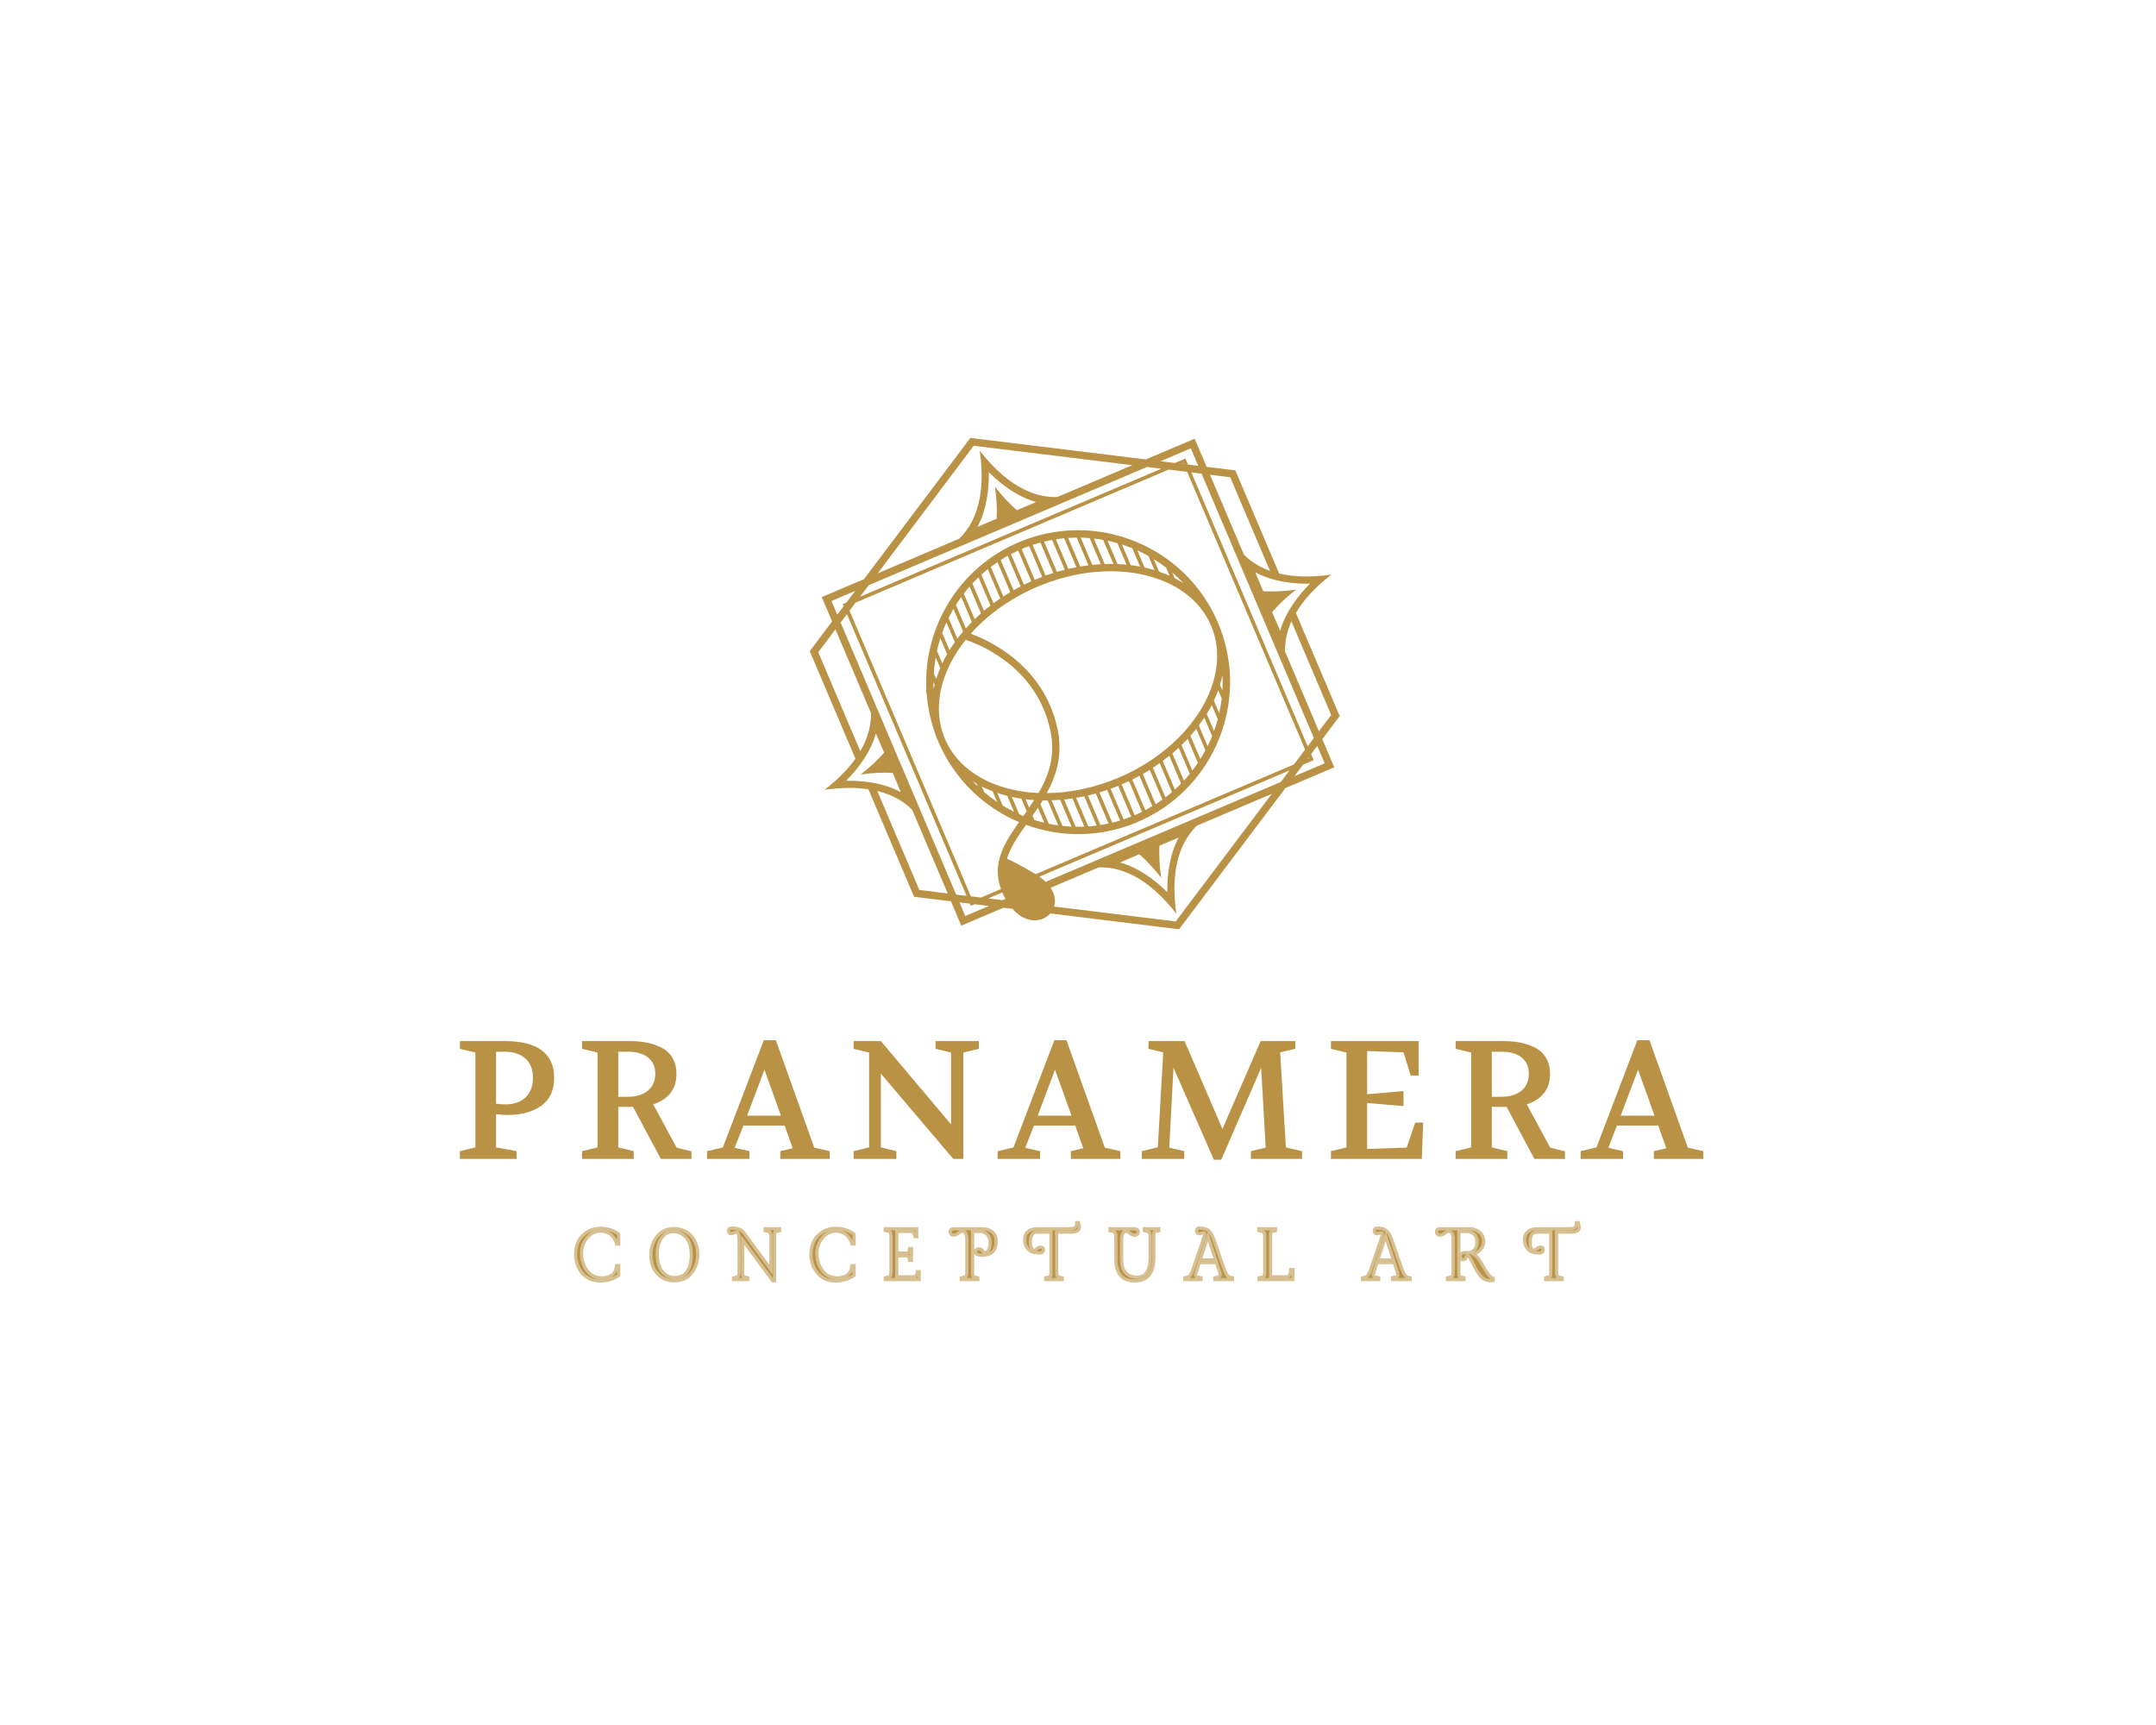<svg xmlns="http://www.w3.org/2000/svg" xmlns:xlink="http://www.w3.org/1999/xlink" width="1280" height="1024" viewBox="0 0 1280 1024" xml:space="preserve"><desc>Created with Fabric.js 5.3.0</desc><defs></defs><g transform="matrix(1 0 0 1 640 512)" id="background-logo"><rect style="stroke: none; stroke-width: 0; stroke-dasharray: none; stroke-linecap: butt; stroke-dashoffset: 0; stroke-linejoin: miter; stroke-miterlimit: 4; fill: rgb(255,255,255); fill-opacity: 0; fill-rule: nonzero; opacity: 1;" x="-640" y="-512" rx="0" ry="0" width="1280" height="1024"></rect></g><g transform="matrix(0.751 1.768 -1.768 0.751 640 404.975)" id="logo-logo"><g style="">		<g transform="matrix(0.29 0 0 0.29 0 0)"><path style="stroke: none; stroke-width: 1; stroke-dasharray: none; stroke-linecap: butt; stroke-dashoffset: 0; stroke-linejoin: miter; stroke-miterlimit: 4; fill: rgb(185,146,69); fill-rule: nonzero; opacity: 1;" transform=" translate(-363.25, -348.1)" d="M 647.7 351.9 L 553.5 188.7 L 553.5 132.2 L 520.9 132.2 L 505.5 105.5 L 386.1 105.5 C 377.3 93.6 369.2 77.3 363.3 54.7 C 357.3 77.3 349.2 93.6 340.5 105.5 L 221 105.5 L 205.6 132.2 L 173 132.2 L 173 188.7 L 78.8 351.9 L 173 515.1 L 173 564 L 201.2 564 L 221 598.3 L 345.5 598.3 C 352.3 609.3 358.4 623.4 363.2 641.5 C 368 623.4 374.1 609.3 380.9 598.3 L 505.4 598.3 L 525.2 564 L 553.4 564 L 553.4 515.1 L 558.1 506.9 C 569 503.3 576.6 496.7 579.5 487.8 C 581.3 482.2 580.8 476.4 578.5 471.6 L 647.7 351.9 z M 205.8 556.1 L 200.2 546.4 L 526.4 546.4 L 520.8 556.1 L 205.8 556.1 z M 169 359.8 L 169 382 C 155.8 365.6 136.6 354.8 120.1 348.1 C 136.7 341.4 155.8 330.6 169 314.2 L 169.1 336.4 C 160.1 340.8 149.5 344.8 136.9 348.1 C 149.4 351.4 160 355.4 169 359.8 z M 180.9 190.8 L 188.6 177.4 L 188.6 526.3 L 180.9 512.9 L 180.9 190.8 z M 528.6 542.4 L 197.9 542.4 L 192.5 533.1 L 192.5 170.6 L 202.4 153.4 L 524 153.4 L 533.9 170.6 L 533.9 469.6 C 518 481.3 510.4 487.8 506.8 491.3 C 497.1 483.3 489.5 471.5 481.5 458.5 C 508.6 429.5 525.2 390.7 525.2 348 C 525.2 340.3 524.6 332.7 523.6 325.2 C 523.7 324.8 523.7 324.4 523.8 324 C 523.7 323.9 523.5 323.8 523.4 323.7 C 511.7 245.9 444.3 186 363.3 186 C 274 186 201.3 258.7 201.3 348 C 201.3 417.5 245.3 476.9 306.9 499.8 C 307.6 500.2 308.3 500.7 309 501.1 C 309.8 501.2 310.6 501.3 311.4 501.3 C 327.7 506.8 345.2 509.9 363.3 509.9 C 407 509.9 446.7 492.5 475.9 464.2 C 490.4 487.7 505.3 508.5 534 509.8 L 534 533 L 528.6 542.4 z M 192.5 154.9 L 192.5 153.5 L 193.3 153.5 L 192.5 154.9 z M 516.3 140 L 521.8 149.5 L 204.7 149.5 L 210.2 140 L 516.3 140 z M 534 154.9 L 533.2 153.5 L 534 153.5 L 534 154.9 z M 557.5 336.3 L 557.6 314.1 C 570.8 330.5 590 341.3 606.5 348 C 589.9 354.7 570.8 365.5 557.6 381.9 L 557.5 359.7 C 566.5 355.3 577.1 351.3 589.7 348 C 577.1 344.7 566.5 340.7 557.5 336.3 z M 545.6 462.9 C 543.1 464 540.5 465.4 537.9 467 L 537.9 177.4 L 545.6 190.8 L 545.6 462.9 z M 302.9 489.8 L 306 489.8 C 307.3 490.8 308.6 491.7 309.9 492.6 C 307.6 491.8 305.2 490.8 302.9 489.8 z M 460.6 440.2 C 462.4 442.9 464.2 445.6 465.9 448.3 L 456.2 448.3 C 457.7 445.6 459.2 443 460.6 440.2 z M 453.9 452.2 L 468.4 452.2 C 469.5 454 470.6 455.7 471.7 457.5 C 470.6 458.6 469.4 459.7 468.2 460.8 L 448.2 460.8 C 450.1 458 452 455.2 453.9 452.2 z M 480.2 448.3 L 475.2 448.3 C 473.4 445.4 471.6 442.6 469.7 439.7 L 487.1 439.7 C 484.9 442.6 482.5 445.5 480.2 448.3 z M 489.9 435.7 L 467.1 435.7 C 466.3 434.5 465.4 433.2 464.5 432 C 465.2 430.4 465.9 428.7 466.6 427.1 L 495.5 427.1 C 493.7 430.1 491.8 432.9 489.9 435.7 z M 497.7 423.2 L 468.1 423.2 C 469.2 420.4 470.2 417.5 471.2 414.6 L 502.2 414.6 C 500.8 417.5 499.3 420.4 497.7 423.2 z M 504 410.6 L 472.5 410.6 C 473.4 407.8 474.2 404.9 474.9 402 L 507.5 402 C 506.5 405 505.3 407.8 504 410.6 z M 509 398.1 L 475.9 398.1 C 476.6 395.3 477.2 392.4 477.8 389.5 L 511.7 389.5 C 510.8 392.4 509.9 395.3 509 398.1 z M 512.7 385.6 L 478.5 385.6 C 479 382.8 479.4 379.9 479.8 377 L 514.6 377 C 514 379.8 513.4 382.7 512.7 385.6 z M 515.3 373 L 480.3 373 C 480.6 370.2 480.9 367.3 481.1 364.4 L 516.5 364.4 C 516.2 367.3 515.8 370.2 515.3 373 z M 516.8 360.5 L 481.3 360.5 C 481.5 357.6 481.6 354.8 481.6 351.9 L 517.2 351.9 C 517.2 354.8 517 357.6 516.8 360.5 z M 517.3 347.9 L 481.7 347.9 C 481.7 345 481.6 342.1 481.5 339.3 L 517.1 339.3 C 517.2 342.2 517.3 345 517.3 347.9 z M 516.8 335.4 L 481.3 335.4 C 481.1 332.5 480.9 329.6 480.6 326.8 L 515.8 326.8 C 516.2 329.6 516.5 332.5 516.8 335.4 z M 480.3 322.8 C 480 319.9 479.6 317 479.1 314.2 L 513.6 314.2 C 514.2 317 514.8 319.9 515.3 322.8 L 480.3 322.8 z M 478.4 310.3 C 477.9 307.4 477.3 304.5 476.7 301.7 L 510.2 301.7 C 511.1 304.5 511.9 307.4 512.6 310.3 L 478.4 310.3 z M 475.8 297.8 C 475.1 294.9 474.3 292 473.5 289.2 L 505.6 289.2 C 506.8 292 507.8 294.9 508.9 297.8 L 475.8 297.8 z M 472.4 285.2 C 471.5 282.3 470.5 279.4 469.5 276.6 L 499.7 276.6 C 501.2 279.4 502.6 282.3 503.9 285.2 L 472.4 285.2 z M 468 272.7 C 466.9 269.8 465.7 266.9 464.5 264.1 L 492.3 264.1 C 494.1 266.9 495.9 269.8 497.5 272.7 L 468 272.7 z M 462.6 260.1 C 461.2 257.2 459.8 254.3 458.2 251.5 L 483.1 251.5 C 485.4 254.3 487.5 257.2 489.6 260.1 L 462.6 260.1 z M 456 247.6 C 454.3 244.7 452.5 241.8 450.7 239 L 472 239 C 474.8 241.8 477.4 244.6 480 247.6 L 456 247.6 z M 448 235 C 445.9 232 443.7 229.1 441.4 226.4 L 457.7 226.4 C 461.2 229.1 464.6 232 467.9 235 L 448 235 z M 438 222.5 C 435.3 219.5 432.5 216.6 429.6 213.9 L 439 213.9 C 443.7 216.5 448.2 219.4 452.5 222.5 L 438 222.5 z M 425 209.9 C 422.2 207.6 419.4 205.4 416.5 203.4 C 421.6 205.3 426.6 207.5 431.5 209.9 L 425 209.9 z M 473.8 348.1 C 473.8 376 468.4 402.3 459 424.9 C 445.3 407.7 427.7 392.9 400.3 387.6 C 332 374.4 284.6 418.5 271 433.1 C 266.1 422.9 262.1 411.8 259.1 400 C 259.2 399.4 259.2 398.8 259.3 398.1 L 258.7 398.1 C 254.8 382.4 252.7 365.6 252.7 348.1 C 252.7 263.1 302.3 194 363.3 194 C 424.2 194 473.8 263.1 473.8 348.1 z M 301.4 209.9 L 295 209.9 C 299.9 207.5 304.8 205.3 310 203.4 C 307.1 205.5 304.2 207.6 301.4 209.9 z M 287.6 213.9 L 297 213.9 C 294.1 216.6 291.3 219.5 288.6 222.5 L 274.2 222.5 C 278.4 219.4 282.9 216.5 287.6 213.9 z M 268.8 226.4 L 285.1 226.4 C 282.8 229.2 280.6 232 278.5 235 L 258.6 235 C 261.9 232 265.3 229.2 268.8 226.4 z M 254.5 239 L 275.7 239 C 273.8 241.8 272.1 244.7 270.4 247.6 L 246.5 247.6 C 249.1 244.6 251.7 241.7 254.5 239 z M 243.3 251.5 L 268.2 251.5 C 266.7 254.3 265.2 257.2 263.8 260.1 L 236.8 260.1 C 238.9 257.2 241 254.3 243.3 251.5 z M 234.2 264.1 L 262 264.1 C 260.7 266.9 259.6 269.8 258.5 272.7 L 229 272.7 C 230.6 269.7 232.3 266.9 234.2 264.1 z M 226.8 276.6 L 257 276.6 C 256 279.4 255 282.3 254.1 285.2 L 222.6 285.2 C 223.9 282.3 225.3 279.4 226.8 276.6 z M 220.9 289.1 L 253 289.1 C 252.2 291.9 251.4 294.8 250.7 297.7 L 217.7 297.7 C 218.6 294.8 219.7 292 220.9 289.1 z M 216.3 301.7 L 249.8 301.7 C 249.2 304.5 248.6 307.4 248.1 310.3 L 213.9 310.3 C 214.6 307.4 215.4 304.5 216.3 301.7 z M 212.9 314.2 L 247.4 314.2 C 247 317 246.6 319.9 246.2 322.8 L 211.2 322.8 C 211.7 319.9 212.3 317.1 212.9 314.2 z M 210.6 326.8 L 245.8 326.8 C 245.5 329.6 245.3 332.5 245.1 335.4 L 209.6 335.4 C 209.9 332.5 210.3 329.6 210.6 326.8 z M 209.4 339.3 L 245 339.3 C 244.9 342.2 244.8 345 244.8 347.9 L 209.2 347.9 C 209.1 345 209.2 342.2 209.4 339.3 z M 209.2 351.9 L 244.8 351.9 C 244.8 354.8 245 357.7 245.1 360.5 L 209.6 360.5 C 209.5 357.6 209.3 354.8 209.2 351.9 z M 245.4 364.4 C 245.6 367.3 245.9 370.2 246.2 373 L 211.2 373 C 210.7 370.2 210.3 367.3 210 364.4 L 245.4 364.4 z M 246.7 377 C 247.1 379.9 247.5 382.8 248 385.6 L 213.8 385.6 C 213.1 382.8 212.5 379.9 211.9 377 L 246.7 377 z M 248.7 389.5 C 249.3 392.4 249.9 395.3 250.6 398.1 L 217.5 398.1 C 216.5 395.3 215.6 392.4 214.8 389.5 L 248.7 389.5 z M 251.6 402 C 252.4 404.9 253.1 407.8 254 410.6 L 222.5 410.6 C 221.2 407.8 220 404.9 218.9 402 L 251.6 402 z M 255.3 414.6 C 256.3 417.5 257.3 420.4 258.4 423.2 L 228.8 423.2 C 227.2 420.4 225.7 417.5 224.3 414.6 L 255.3 414.6 z M 259.9 427.1 C 261.1 430 262.4 432.9 263.7 435.7 L 236.6 435.7 C 234.6 432.9 232.8 430 231 427.1 L 259.9 427.1 z M 265.6 439.7 C 267.1 442.6 268.6 445.5 270.3 448.3 L 246.3 448.3 C 243.9 445.5 241.6 442.7 239.4 439.7 L 265.6 439.7 z M 272.6 452.2 C 274.4 455.2 276.3 458 278.3 460.8 L 258.3 460.8 C 255.3 458 252.5 455.2 249.7 452.2 L 272.6 452.2 z M 281.2 464.8 C 283.5 467.8 285.8 470.7 288.3 473.4 L 273.7 473.4 C 269.9 470.7 266.3 467.8 262.8 464.8 L 281.2 464.8 z M 291.9 477.3 C 294.9 480.4 297.9 483.2 301.1 485.9 L 294.5 485.9 C 289.3 483.3 284.3 480.4 279.5 477.3 L 291.9 477.3 z M 274.9 440.6 C 283.9 430.3 330.2 382 398.9 395.3 C 425.7 400.5 442.3 415.3 455.5 433 C 435.7 474.7 401.7 502.2 363.3 502.2 C 327.2 502.2 295.1 478 274.9 440.6 z M 420.4 489.8 L 423.5 489.8 C 421.2 490.8 418.8 491.7 416.4 492.6 C 417.8 491.7 419.1 490.8 420.4 489.8 z M 432 485.9 L 425.4 485.9 C 428.6 483.2 431.6 480.4 434.6 477.3 L 447 477.3 C 442.2 480.4 437.2 483.3 432 485.9 z M 452.8 473.4 L 438.2 473.4 C 440.6 470.7 443 467.8 445.3 464.8 L 463.7 464.8 C 460.2 467.8 456.5 470.7 452.8 473.4 z M 537.9 510 C 540.6 510 543.1 509.8 545.6 509.5 L 545.6 512.9 L 537.9 526.3 L 537.9 510 z M 638.6 351.9 L 573.3 465 C 572.9 464.7 572.6 464.3 572.2 464.1 C 567 460.4 560.5 459.3 553.5 460.6 L 553.5 405 C 560.6 386.2 579.8 361.7 631.3 348.1 C 579.9 334.5 560.6 310 553.5 291.2 L 553.5 204.5 L 638.6 351.9 z M 545.6 140 L 545.6 175 L 537.9 161.6 L 537.9 149.4 L 530.9 149.4 L 525.4 139.9 L 545.6 139.9 z M 500.9 113.4 L 511.7 132.2 L 419.3 132.2 C 411 128.9 401.6 123.2 392.5 113.4 L 500.9 113.4 z M 397.2 128.4 L 375.4 128.5 C 370.9 119.3 366.7 108.5 363.3 95.6 C 359.9 108.6 355.7 119.4 351.2 128.5 L 329.4 128.4 C 345.8 115.2 356.6 96 363.3 79.5 C 370 96.1 380.7 115.2 397.2 128.4 z M 225.6 113.4 L 334 113.4 C 324.9 123.2 315.5 128.9 307.2 132.2 L 214.8 132.2 L 225.6 113.4 z M 180.9 140 L 201.1 140 L 195.6 149.5 L 188.6 149.5 L 188.6 161.7 L 180.9 175.1 L 180.9 140 z M 87.9 351.9 L 173 204.4 L 173 291.1 C 165.9 309.9 146.6 334.4 95.2 348 C 146.6 361.6 165.9 386.1 173 404.9 L 173 499.2 L 87.9 351.9 z M 180.9 556.1 L 180.9 528.7 L 188.6 542.1 L 188.6 546.4 L 191.1 546.4 L 196.7 556.1 L 180.9 556.1 z M 225.6 590.3 L 210.3 564 L 307.1 564 C 317.4 568 329.3 575.8 340.2 590.4 L 225.6 590.4 z M 329.3 567.7 L 351.5 567.6 C 355.9 576.6 359.9 587.2 363.2 599.8 C 366.5 587.2 370.6 576.6 375 567.6 L 397.2 567.7 C 380.8 580.9 370 600.1 363.3 616.6 C 356.5 600.1 345.8 580.9 329.3 567.7 z M 500.9 590.3 L 386.3 590.3 C 397.2 575.7 409.1 567.9 419.4 563.9 L 516.2 563.9 L 500.9 590.3 z M 545.6 556.1 L 529.8 556.1 L 535.4 546.4 L 537.9 546.4 L 537.9 542.1 L 545.6 528.7 L 545.6 556.1 z" stroke-linecap="round"></path></g></g></g><g transform="matrix(1.921 0 0 1.921 642.148 652.98)" id="text-logo"><g style="">		<g transform="matrix(1 0 0 1 0 0)" id="text-logo-path-0"><path style="stroke: rgb(255,255,255); stroke-width: 0; stroke-dasharray: none; stroke-linecap: butt; stroke-dashoffset: 0; stroke-linejoin: miter; stroke-miterlimit: 4; fill: rgb(185,146,69); fill-rule: nonzero; opacity: 1;" transform=" translate(-194.43, 18.2)" d="M 13.47 -33.12 L 13.47 -17.06 Q 14.25 -16.95 15.03 -16.9 Q 15.81 -16.85 16.54 -16.85 L 16.54 -16.85 Q 18.3 -16.85 19.84 -17.37 Q 21.37 -17.89 22.49 -18.93 Q 23.61 -19.97 24.23 -21.48 Q 24.86 -22.98 24.86 -25.01 L 24.86 -25.01 Q 24.86 -29.07 22.44 -31.1 Q 20.02 -33.12 16.12 -33.12 L 16.12 -33.12 L 13.47 -33.12 Z M 19.81 0 L 2.29 0 L 2.29 -2.39 L 7.07 -3.54 L 7.07 -32.86 L 2.29 -34.01 L 2.29 -36.4 L 16.12 -36.4 Q 31.41 -36.4 31.41 -25.01 L 31.41 -25.01 Q 31.41 -19.24 27.43 -16.41 Q 23.45 -13.57 16.95 -13.57 L 16.95 -13.57 Q 15.13 -13.57 13.47 -13.83 L 13.47 -13.83 L 13.47 -3.54 L 19.81 -2.39 L 19.81 0 Z M 56 0 L 40.04 0 L 40.04 -2.39 L 44.82 -3.54 L 44.82 -32.86 L 40.04 -34.01 L 40.04 -36.4 L 54.76 -36.4 Q 57.56 -36.4 59.9 -35.96 Q 62.24 -35.52 64.45 -34.45 Q 66.66 -33.38 67.94 -31.28 Q 69.21 -29.17 69.21 -26.21 L 69.21 -26.21 Q 69.21 -19.29 62.04 -16.85 L 62.04 -16.85 L 69.26 -3.48 L 73.84 -2.34 L 73.84 0 L 64.38 0 L 55.8 -16.07 L 51.22 -16.07 L 51.22 -3.54 L 56 -2.39 L 56 0 Z M 51.22 -33.12 L 51.22 -19.19 L 54.24 -19.19 Q 58.03 -19.19 60.35 -21.06 Q 62.66 -22.93 62.66 -26.31 L 62.66 -26.31 Q 62.66 -29.64 60.37 -31.38 Q 58.08 -33.12 54.24 -33.12 L 54.24 -33.12 L 51.22 -33.12 Z M 91.78 0 L 78.68 0 L 78.68 -2.39 L 83.56 -3.54 L 96.2 -36.66 L 99.94 -36.66 L 111.8 -3.48 L 116.58 -2.39 L 116.58 0 L 101.3 0 L 101.3 -2.39 L 105.14 -3.28 L 102.65 -10.3 L 89.91 -10.3 L 87.2 -3.43 L 91.78 -2.39 L 91.78 0 Z M 96.41 -27.56 L 91.05 -13.36 L 101.5 -13.36 L 96.41 -27.56 Z M 137.18 0 L 123.97 0 L 123.97 -2.39 L 128.75 -3.54 L 128.75 -32.86 L 123.97 -34.01 L 123.97 -36.4 L 132.39 -36.4 L 154.08 -10.66 L 154.08 -32.86 L 149.29 -34.01 L 149.29 -36.4 L 162.66 -36.4 L 162.66 -34.01 L 157.87 -32.86 L 157.87 0 L 154.75 0 L 132.39 -26.36 L 132.39 -3.54 L 137.18 -2.39 L 137.18 0 Z M 181.58 0 L 168.48 0 L 168.48 -2.39 L 173.37 -3.54 L 186 -36.66 L 189.75 -36.66 L 201.6 -3.48 L 206.39 -2.39 L 206.39 0 L 191.1 0 L 191.1 -2.39 L 194.95 -3.28 L 192.45 -10.3 L 179.71 -10.3 L 177.01 -3.43 L 181.58 -2.39 L 181.58 0 Z M 186.21 -27.56 L 180.86 -13.36 L 191.31 -13.36 L 186.21 -27.56 Z M 226.15 0 L 213.04 0 L 213.04 -2.39 L 217.98 -3.59 L 219.65 -32.92 L 215.07 -34.01 L 215.12 -36.4 L 226.25 -36.4 L 237.95 -9.26 L 249.76 -36.4 L 260.47 -36.4 L 260.47 -34.01 L 255.79 -32.92 L 257.56 -3.54 L 262.55 -2.39 L 262.55 0 L 246.74 0 L 246.74 -2.39 L 251.32 -3.48 L 249.91 -28.13 L 237.59 0.26 L 235.3 0.26 L 222.82 -28.18 L 221.52 -3.48 L 226.15 -2.39 L 226.15 0 Z M 299.57 0 L 271.49 0 L 271.49 -2.39 L 276.28 -3.54 L 276.28 -32.86 L 271.49 -34.01 L 271.49 -36.4 L 298.58 -36.4 L 298.58 -25.74 L 296.14 -25.74 L 293.9 -32.92 L 282.67 -33.33 L 282.67 -19.97 L 293.9 -20.96 L 293.9 -16.33 L 282.67 -17.26 L 282.67 -3.07 L 294.89 -3.48 L 297.54 -11.23 L 299.99 -11.23 L 299.57 0 Z M 325.99 0 L 310.02 0 L 310.02 -2.39 L 314.81 -3.54 L 314.81 -32.86 L 310.02 -34.01 L 310.02 -36.4 L 324.74 -36.4 Q 327.55 -36.4 329.89 -35.96 Q 332.23 -35.52 334.44 -34.45 Q 336.65 -33.38 337.92 -31.28 Q 339.2 -29.17 339.2 -26.21 L 339.2 -26.21 Q 339.2 -19.29 332.02 -16.85 L 332.02 -16.85 L 339.25 -3.48 L 343.82 -2.34 L 343.82 0 L 334.36 0 L 325.78 -16.07 L 321.2 -16.07 L 321.2 -3.54 L 325.99 -2.39 L 325.99 0 Z M 321.2 -33.12 L 321.2 -19.19 L 324.22 -19.19 Q 328.02 -19.19 330.33 -21.06 Q 332.64 -22.93 332.64 -26.31 L 332.64 -26.31 Q 332.64 -29.64 330.36 -31.38 Q 328.07 -33.12 324.22 -33.12 L 324.22 -33.12 L 321.2 -33.12 Z M 361.76 0 L 348.66 0 L 348.66 -2.39 L 353.55 -3.54 L 366.18 -36.66 L 369.93 -36.66 L 381.78 -3.48 L 386.57 -2.39 L 386.57 0 L 371.28 0 L 371.28 -2.39 L 375.13 -3.28 L 372.63 -10.3 L 359.89 -10.3 L 357.19 -3.43 L 361.76 -2.39 L 361.76 0 Z M 366.39 -27.56 L 361.04 -13.36 L 371.49 -13.36 L 366.39 -27.56 Z" stroke-linecap="round"></path></g></g></g><g transform="matrix(1.921 0 0 1.921 639.778 743.118)" id="tagline-2d14b2ec-090c-4ea7-aa07-c99e2a0c892c-logo"><g style="">		<g transform="matrix(1 0 0 1 0 0)" id="tagline-2d14b2ec-090c-4ea7-aa07-c99e2a0c892c-logo-path-0"><path style="stroke: rgb(214,191,145); stroke-width: 1; stroke-dasharray: none; stroke-linecap: butt; stroke-dashoffset: 0; stroke-linejoin: miter; stroke-miterlimit: 4; fill: rgb(185,146,69); fill-rule: nonzero; opacity: 1;" transform=" translate(-155.905, 8.56)" d="M 8.5 -15.83 L 8.5 -15.83 Q 11.07 -15.82 13.17 -14.63 L 13.17 -14.63 Q 13.66 -14.37 13.87 -14.19 L 13.87 -14.19 L 14.08 -13.99 L 14.08 -10.98 L 13.43 -10.98 Q 13.37 -11.54 12.87 -12.41 L 12.87 -12.41 Q 11.4 -14.94 8.45 -14.95 L 8.45 -14.95 Q 6.02 -14.95 4.35 -12.97 L 4.35 -12.97 Q 2.58 -10.89 2.58 -8.04 L 2.58 -8.04 Q 2.58 -5.95 3.49 -4.05 L 3.49 -4.05 Q 5.17 -0.53 8.87 -0.51 L 8.87 -0.51 Q 12.12 -0.51 13.09 -2.86 L 13.09 -2.86 Q 13.35 -3.51 13.43 -4.27 L 13.43 -4.27 L 14.08 -4.27 L 14.08 -1.29 Q 11.52 0.44 8.38 0.44 L 8.38 0.44 Q 4.63 0.44 2.54 -2.29 L 2.54 -2.29 Q 0.78 -4.61 0.78 -7.71 L 0.78 -7.71 Q 0.78 -11.5 3 -13.66 Q 5.22 -15.83 8.5 -15.83 Z M 24.03 -7.46 L 24.03 -7.46 Q 24.03 -10.94 25.96 -13.34 Q 27.89 -15.73 31.05 -15.73 L 31.05 -15.73 Q 34.44 -15.73 36.46 -13.49 Q 38.49 -11.26 38.5 -7.71 L 38.5 -7.71 Q 38.5 -4.56 36.64 -2.1 Q 34.77 0.37 31.24 0.37 L 31.24 0.37 Q 28.01 0.37 26.02 -1.85 Q 24.03 -4.07 24.03 -7.46 Z M 26 -7.98 L 26 -7.98 Q 26 -4.19 27.57 -2.41 Q 29.14 -0.62 31.4 -0.61 L 31.4 -0.61 Q 34.06 -0.61 35.28 -2.59 Q 36.51 -4.57 36.51 -7.48 L 36.51 -7.48 Q 36.51 -11.21 34.9 -13 Q 33.29 -14.79 30.91 -14.81 L 30.91 -14.81 L 30.89 -14.81 Q 28.68 -14.81 27.34 -12.91 Q 26 -11.01 26 -7.98 Z M 48.03 -15.13 L 48.03 -15.13 Q 48.03 -15.9 48.99 -15.9 L 48.99 -15.9 Q 51.56 -15.9 52.64 -14.63 L 52.64 -14.63 L 61.13 -3.05 L 61.13 -12.91 Q 61.13 -14.11 60.92 -14.46 Q 60.71 -14.82 60.09 -14.95 L 60.09 -14.95 L 59.32 -15.11 L 59.32 -15.69 L 63.79 -15.69 L 63.79 -15.08 L 62.9 -14.9 Q 62.43 -14.81 62.34 -14.61 Q 62.25 -14.41 62.25 -13.62 L 62.25 -13.62 L 62.25 0.38 L 61.71 0.38 L 52.4 -12.17 L 52.39 -2 Q 52.39 -1.13 52.54 -0.97 Q 52.69 -0.8 53.1 -0.73 L 53.1 -0.73 L 54 -0.54 L 54 0 L 49.55 0 L 49.55 -0.51 L 50.32 -0.67 Q 51.02 -0.82 51.16 -1.21 Q 51.29 -1.61 51.29 -2.73 L 51.29 -2.73 L 51.29 -11.93 Q 51.28 -14.67 50.54 -14.7 L 50.54 -14.7 Q 50.2 -14.7 49.62 -14.42 Q 49.04 -14.15 48.95 -14.15 L 48.95 -14.15 Q 48.32 -14.15 48.09 -14.73 L 48.09 -14.73 Q 48.03 -14.92 48.03 -15.13 Z M 81.24 -15.83 L 81.24 -15.83 Q 83.81 -15.82 85.91 -14.63 L 85.91 -14.63 Q 86.39 -14.37 86.61 -14.19 L 86.61 -14.19 L 86.82 -13.99 L 86.82 -10.98 L 86.17 -10.98 Q 86.1 -11.54 85.6 -12.41 L 85.6 -12.41 Q 84.14 -14.94 81.19 -14.95 L 81.19 -14.95 Q 78.76 -14.95 77.09 -12.97 L 77.09 -12.97 Q 75.32 -10.89 75.32 -8.04 L 75.32 -8.04 Q 75.32 -5.95 76.23 -4.05 L 76.23 -4.05 Q 77.9 -0.53 81.61 -0.51 L 81.61 -0.51 Q 84.85 -0.51 85.83 -2.86 L 85.83 -2.86 Q 86.09 -3.51 86.17 -4.27 L 86.17 -4.27 L 86.82 -4.27 L 86.82 -1.29 Q 84.26 0.44 81.12 0.44 L 81.12 0.44 Q 77.36 0.44 75.28 -2.29 L 75.28 -2.29 Q 73.51 -4.61 73.51 -7.71 L 73.51 -7.71 Q 73.51 -11.5 75.74 -13.66 Q 77.96 -15.83 81.24 -15.83 Z M 100.01 -0.82 L 105.13 -0.82 Q 106.2 -0.82 106.41 -2.43 L 106.41 -2.43 L 106.94 -2.43 L 106.94 0 L 96.45 0 L 96.45 -0.55 L 97.21 -0.71 Q 97.92 -0.86 98.08 -1.29 Q 98.24 -1.73 98.24 -2.77 L 98.24 -2.77 L 98.24 -12.92 Q 98.24 -14.12 98.04 -14.48 Q 97.84 -14.84 97.22 -14.98 L 97.22 -14.98 L 96.45 -15.13 L 96.45 -15.69 L 106.18 -15.69 L 106.18 -13.26 L 105.65 -13.26 Q 105.42 -14.84 104.37 -14.87 L 104.37 -14.87 L 100.01 -14.87 L 100.01 -8.16 L 103.05 -8.16 Q 103.55 -8.16 103.65 -8.32 Q 103.75 -8.48 103.87 -8.98 L 103.87 -8.98 L 104 -9.56 L 104.55 -9.56 L 104.55 -5.97 L 104 -5.97 Q 103.79 -7.05 103.61 -7.2 Q 103.43 -7.34 103.04 -7.34 L 103.04 -7.34 L 100.01 -7.34 L 100.01 -0.82 Z M 116.5 -14.74 L 116.5 -14.74 Q 116.5 -15.68 117.83 -15.69 L 117.83 -15.69 L 126.46 -15.69 Q 128.24 -15.69 129.5 -14.73 Q 130.77 -13.76 130.75 -11.77 L 130.75 -11.77 Q 130.73 -7.51 126.29 -7.51 L 126.29 -7.51 Q 124.4 -7.57 124.35 -8.46 L 124.35 -8.46 Q 124.39 -9.47 125.47 -9.48 L 125.47 -9.48 Q 126.04 -9.48 126.35 -9.03 Q 126.67 -8.58 126.76 -8.5 L 126.76 -8.5 Q 126.96 -8.36 127.23 -8.36 L 127.23 -8.36 Q 128.84 -8.36 128.84 -11.56 L 128.84 -11.56 Q 128.84 -13.32 127.63 -14.26 L 127.63 -14.26 Q 126.87 -14.86 125.98 -14.86 L 125.98 -14.86 L 123.45 -14.86 L 123.45 -1.99 Q 123.45 -1.13 123.6 -0.97 Q 123.74 -0.8 124.16 -0.73 L 124.16 -0.73 L 125.06 -0.54 L 125.06 0 L 119.93 0 L 119.93 -0.51 L 120.7 -0.67 Q 121.39 -0.82 121.53 -1.21 Q 121.67 -1.61 121.67 -2.73 L 121.67 -2.73 L 121.67 -12.59 Q 121.59 -14.4 120.84 -14.81 L 120.84 -14.81 Q 120.58 -14.94 120.21 -14.94 Q 119.85 -14.94 119.21 -14.42 L 119.21 -14.42 Q 118.34 -13.72 117.68 -13.72 Q 117.03 -13.71 116.77 -14.06 Q 116.5 -14.41 116.5 -14.74 Z M 141.31 -11.73 L 141.31 -11.73 Q 141.31 -9.04 142.51 -9.03 L 142.51 -9.03 Q 142.72 -9.03 143.17 -9.43 L 143.17 -9.43 Q 143.92 -9.98 144.43 -10.02 L 144.43 -10.02 Q 145.28 -10.02 145.35 -9.22 L 145.35 -9.22 Q 145.39 -8.67 144.85 -8.37 L 144.85 -8.37 Q 144.58 -8.23 144.27 -8.23 L 144.27 -8.23 Q 142.77 -8.23 142.1 -8.45 L 142.1 -8.45 Q 140.45 -8.99 139.83 -10.67 L 139.83 -10.67 Q 139.55 -11.44 139.55 -12.31 L 139.55 -12.31 Q 139.55 -14.82 141.9 -15.48 L 141.9 -15.48 Q 142.63 -15.69 143.48 -15.69 L 143.48 -15.69 L 153.48 -15.69 Q 154.93 -15.69 155.35 -16.29 L 155.35 -16.29 Q 155.62 -16.72 155.62 -17.56 L 155.62 -17.56 L 156.18 -17.56 Q 156.69 -15.83 156.16 -15.29 Q 155.64 -14.74 154.41 -14.66 L 154.41 -14.66 L 149.43 -14.66 L 149.43 -2.76 Q 149.43 -1.54 149.6 -1.18 Q 149.77 -0.82 150.4 -0.69 L 150.4 -0.69 L 151.17 -0.54 L 151.17 0 L 146.05 0 L 146.05 -0.55 L 146.96 -0.75 Q 147.45 -0.86 147.57 -1.05 L 147.57 -1.05 Q 147.67 -1.28 147.67 -2.02 L 147.67 -2.02 L 147.67 -14.66 L 143.32 -14.66 Q 141.79 -14.66 141.41 -12.84 L 141.41 -12.84 Q 141.31 -12.33 141.31 -11.73 Z M 179.45 -13.62 L 179.45 -6.71 Q 179.45 0.42 173.51 0.44 L 173.51 0.44 Q 169.26 0.44 168.11 -3.3 L 168.11 -3.3 Q 167.72 -4.57 167.72 -6.18 L 167.72 -6.18 L 167.72 -12.89 Q 167.72 -14.12 167.5 -14.47 Q 167.28 -14.82 166.68 -14.95 L 166.68 -14.95 L 165.91 -15.11 L 165.91 -15.69 L 173.35 -15.69 Q 174.31 -15.69 174.6 -15.11 L 174.6 -15.11 Q 174.68 -14.92 174.68 -14.73 L 174.68 -14.73 Q 174.68 -14.01 173.98 -13.76 L 173.98 -13.76 Q 173.76 -13.68 173.55 -13.68 L 173.55 -13.68 Q 172.87 -13.68 172.19 -14.23 Q 171.52 -14.78 171.31 -14.86 Q 171.11 -14.94 170.94 -14.94 L 170.94 -14.94 Q 169.79 -14.94 169.56 -13.25 L 169.56 -13.25 Q 169.5 -12.7 169.5 -11.5 L 169.5 -11.5 L 169.5 -6.24 Q 169.5 -1.75 172.73 -0.9 L 172.73 -0.9 Q 173.44 -0.71 174.27 -0.71 L 174.27 -0.71 Q 177.08 -0.71 177.96 -3.76 L 177.96 -3.76 Q 178.32 -5.01 178.33 -6.62 L 178.33 -6.62 L 178.33 -12.89 Q 178.33 -14.12 178.11 -14.47 Q 177.9 -14.82 177.29 -14.95 L 177.29 -14.95 L 176.53 -15.11 L 176.53 -15.69 L 180.99 -15.69 L 180.99 -15.08 L 180.1 -14.9 Q 179.64 -14.81 179.54 -14.61 Q 179.45 -14.41 179.45 -13.62 L 179.45 -13.62 Z M 193.51 -15.9 L 193.51 -15.9 Q 195.13 -15.9 196.02 -15.36 L 196.02 -15.36 Q 197.24 -14.58 197.98 -12.45 L 197.98 -12.45 Q 200.64 -4.68 201.36 -2.81 L 201.36 -2.81 Q 202.09 -0.86 203.16 -0.65 L 203.16 -0.65 L 203.76 -0.54 L 203.76 0 L 198.32 0 L 198.32 -0.55 L 199.34 -0.78 Q 199.96 -0.94 199.97 -1.46 L 199.97 -1.46 Q 199.97 -1.78 199.79 -2.32 L 199.79 -2.32 L 198.81 -5.25 L 193.47 -5.25 Q 192.35 -1.7 192.32 -1.48 L 192.32 -1.48 Q 192.32 -0.9 193.25 -0.69 L 193.25 -0.69 L 194.03 -0.54 L 194.03 0 L 189.06 0 L 189.06 -0.55 L 189.79 -0.69 Q 190.77 -0.87 191.49 -2.97 L 191.49 -2.97 L 194.34 -11.23 Q 195.12 -13.51 195.17 -13.97 Q 195.21 -14.44 194.86 -14.44 L 194.86 -14.44 Q 194.43 -14.44 194.06 -14.29 Q 193.68 -14.15 193.58 -14.15 L 193.58 -14.15 Q 192.94 -14.15 192.72 -14.73 L 192.72 -14.73 Q 192.65 -14.92 192.65 -15.13 L 192.65 -15.13 Q 192.75 -15.86 193.51 -15.9 Z M 198.56 -6.06 L 196.17 -13.37 L 193.75 -6.06 L 198.56 -6.06 Z M 213.74 -2.74 L 213.74 -2.74 L 213.74 -12.91 Q 213.74 -14.11 213.53 -14.46 Q 213.32 -14.82 212.7 -14.95 L 212.7 -14.95 L 211.93 -15.11 L 211.93 -15.69 L 217.06 -15.69 L 217.06 -15.1 L 216.17 -14.9 Q 215.69 -14.79 215.61 -14.59 L 215.61 -14.59 Q 215.52 -14.4 215.52 -13.62 L 215.52 -13.62 L 215.52 -0.82 L 220.4 -0.82 Q 221.36 -0.82 221.68 -2.29 L 221.68 -2.29 Q 221.77 -2.73 221.77 -3.07 L 221.77 -3.07 L 222.45 -3.07 L 222.45 0 L 212 0 L 212 -0.53 L 212.76 -0.69 Q 213.46 -0.8 213.61 -1.21 L 213.61 -1.21 Q 213.74 -1.62 213.74 -2.74 Z M 231.2 0 L 231.2 0 Z M 248.44 -15.9 L 248.44 -15.9 Q 250.06 -15.9 250.94 -15.36 L 250.94 -15.36 Q 252.17 -14.58 252.91 -12.45 L 252.91 -12.45 Q 255.57 -4.68 256.28 -2.81 L 256.28 -2.81 Q 257.02 -0.86 258.09 -0.65 L 258.09 -0.65 L 258.68 -0.54 L 258.68 0 L 253.25 0 L 253.25 -0.55 L 254.26 -0.78 Q 254.88 -0.94 254.9 -1.46 L 254.9 -1.46 Q 254.9 -1.78 254.71 -2.32 L 254.71 -2.32 L 253.74 -5.25 L 248.4 -5.25 Q 247.28 -1.7 247.25 -1.48 L 247.25 -1.48 Q 247.25 -0.9 248.17 -0.69 L 248.17 -0.69 L 248.95 -0.54 L 248.95 0 L 243.98 0 L 243.98 -0.55 L 244.72 -0.69 Q 245.69 -0.87 246.42 -2.97 L 246.42 -2.97 L 249.27 -11.23 Q 250.05 -13.51 250.09 -13.97 Q 250.14 -14.44 249.78 -14.44 L 249.78 -14.44 Q 249.36 -14.44 248.98 -14.29 Q 248.61 -14.15 248.5 -14.15 L 248.5 -14.15 Q 247.87 -14.15 247.65 -14.73 L 247.65 -14.73 Q 247.58 -14.92 247.58 -15.13 L 247.58 -15.13 Q 247.67 -15.86 248.44 -15.9 Z M 253.49 -6.06 L 251.1 -13.37 L 248.67 -6.06 L 253.49 -6.06 Z M 266.81 -14.74 L 266.81 -14.74 Q 266.81 -15.68 268.14 -15.69 L 268.14 -15.69 L 276.96 -15.69 Q 278.17 -15.69 279.32 -15.12 L 279.32 -15.12 Q 281.39 -14.08 281.4 -11.73 L 281.4 -11.73 Q 281.4 -9.94 279.82 -8.69 L 279.82 -8.69 Q 279.12 -8.15 278.29 -7.83 L 278.29 -7.83 Q 279.41 -7.16 280.27 -5.7 L 280.27 -5.7 Q 281.9 -2.86 282.71 -1.74 Q 283.52 -0.62 284.33 -0.38 L 284.33 -0.38 L 284.33 0.32 Q 282.19 0.51 281.01 -0.5 Q 279.83 -1.52 278.63 -3.91 Q 277.43 -6.3 277.1 -6.84 Q 276.77 -7.38 276.48 -7.39 Q 276.18 -7.4 275.99 -6.92 Q 275.8 -6.45 275.68 -6.33 L 275.68 -6.33 Q 275.48 -6.14 275.05 -6.14 Q 274.62 -6.13 274.38 -6.51 Q 274.14 -6.9 274.14 -7.24 L 274.14 -7.24 Q 274.14 -8.36 276.05 -8.36 L 276.05 -8.36 Q 276.44 -8.36 276.71 -8.33 L 276.71 -8.33 Q 278.4 -8.41 279.05 -9.99 L 279.05 -9.99 Q 279.34 -10.72 279.34 -11.56 L 279.34 -11.56 Q 279.34 -13.59 277.87 -14.42 L 277.87 -14.42 Q 277.08 -14.86 276.04 -14.86 L 276.04 -14.86 L 273.73 -14.86 L 273.73 -1.99 Q 273.73 -1.13 273.87 -0.97 Q 274.02 -0.8 274.44 -0.73 L 274.44 -0.73 L 275.34 -0.54 L 275.34 0 L 270.21 0 L 270.21 -0.51 L 270.97 -0.67 Q 271.67 -0.82 271.81 -1.21 Q 271.95 -1.61 271.95 -2.73 L 271.95 -2.73 L 271.95 -13.17 Q 271.68 -14.9 270.55 -14.95 L 270.55 -14.95 Q 270.16 -14.95 269.51 -14.44 L 269.51 -14.44 Q 268.63 -13.72 267.98 -13.72 Q 267.33 -13.71 267.07 -14.06 Q 266.81 -14.41 266.81 -14.74 Z M 295.78 -11.73 L 295.78 -11.73 Q 295.78 -9.04 296.98 -9.03 L 296.98 -9.03 Q 297.19 -9.03 297.64 -9.43 L 297.64 -9.43 Q 298.39 -9.98 298.9 -10.02 L 298.9 -10.02 Q 299.74 -10.02 299.82 -9.22 L 299.82 -9.22 Q 299.86 -8.67 299.32 -8.37 L 299.32 -8.37 Q 299.05 -8.23 298.74 -8.23 L 298.74 -8.23 Q 297.24 -8.23 296.57 -8.45 L 296.57 -8.45 Q 294.92 -8.99 294.3 -10.67 L 294.3 -10.67 Q 294.02 -11.44 294.02 -12.31 L 294.02 -12.31 Q 294.02 -14.82 296.37 -15.48 L 296.37 -15.48 Q 297.09 -15.69 297.95 -15.69 L 297.95 -15.69 L 307.95 -15.69 Q 309.4 -15.69 309.82 -16.29 L 309.82 -16.29 Q 310.09 -16.72 310.09 -17.56 L 310.09 -17.56 L 310.65 -17.56 Q 311.16 -15.83 310.63 -15.29 Q 310.11 -14.74 308.88 -14.66 L 308.88 -14.66 L 303.9 -14.66 L 303.9 -2.76 Q 303.9 -1.54 304.07 -1.18 Q 304.24 -0.82 304.87 -0.69 L 304.87 -0.69 L 305.64 -0.54 L 305.64 0 L 300.52 0 L 300.52 -0.55 L 301.43 -0.75 Q 301.92 -0.86 302.04 -1.05 L 302.04 -1.05 Q 302.14 -1.28 302.14 -2.02 L 302.14 -2.02 L 302.14 -14.66 L 297.79 -14.66 Q 296.26 -14.66 295.88 -12.84 L 295.88 -12.84 Q 295.78 -12.33 295.78 -11.73 Z" stroke-linecap="round"></path></g></g></g></svg>